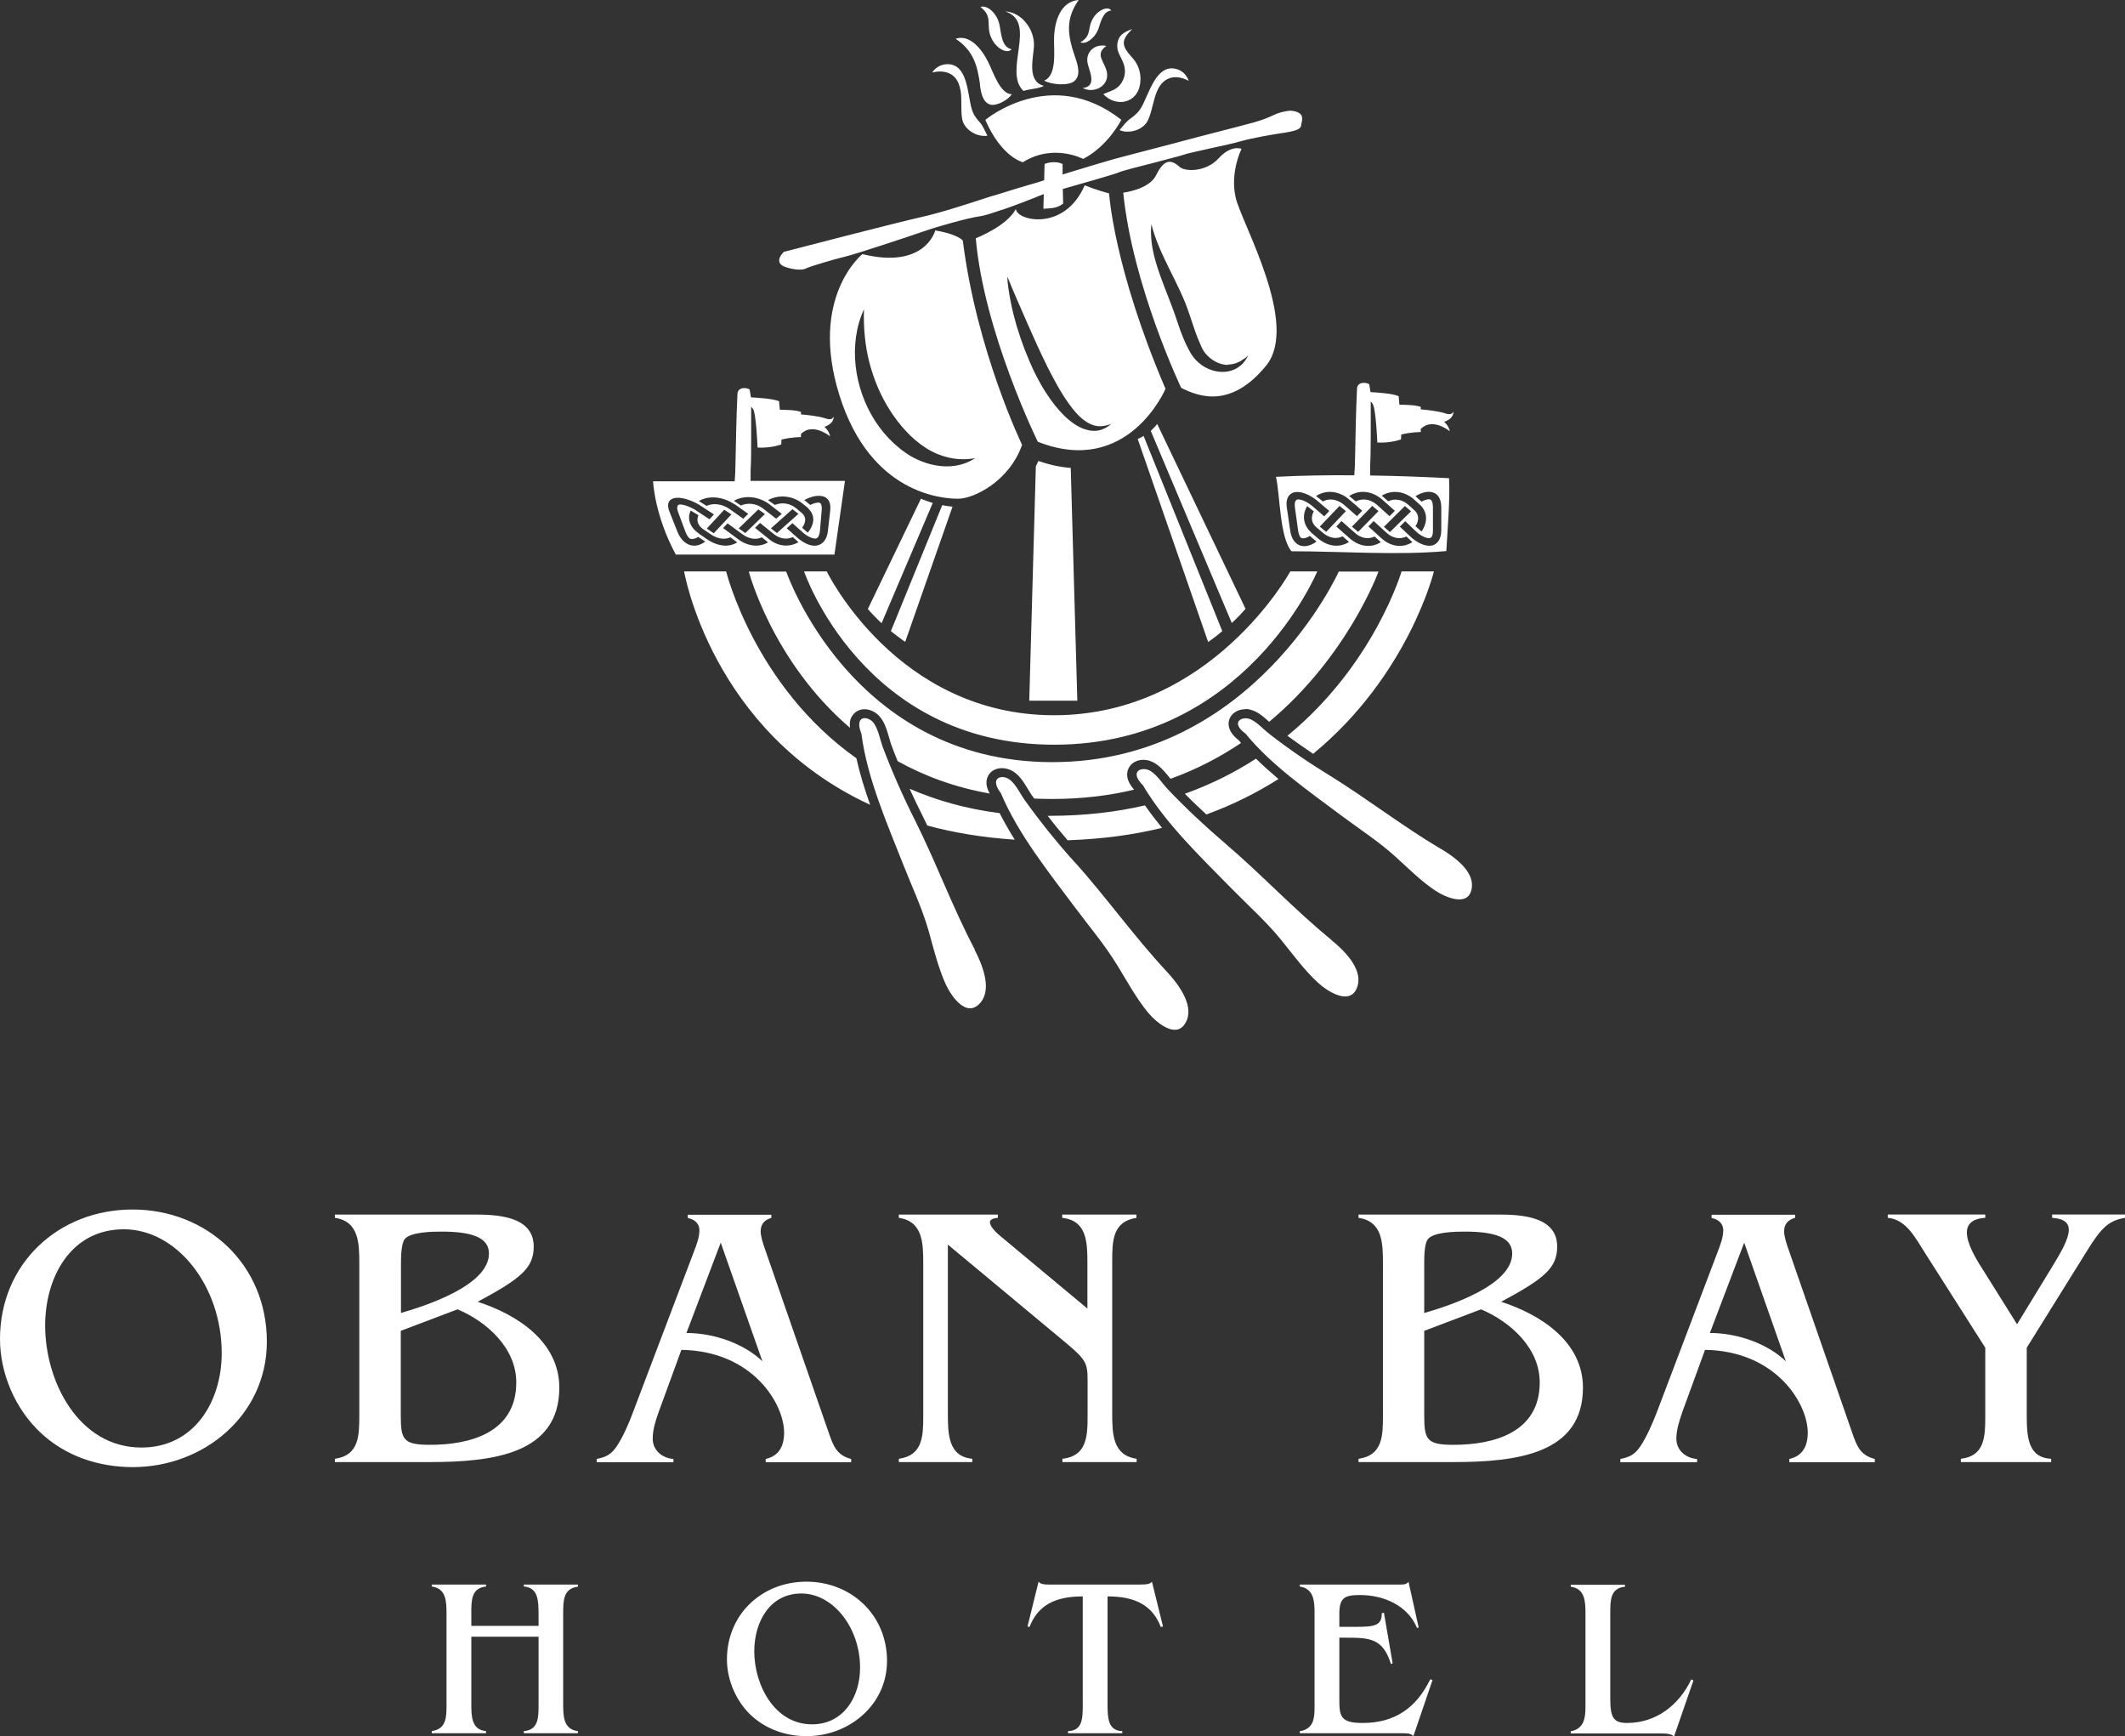 <svg id="Layer_2" xmlns="http://www.w3.org/2000/svg" xmlns:xlink="http://www.w3.org/1999/xlink" viewBox="0 0 109.65 89.58">
  <rect x="0" y="0" width="109.65" height="89.58" fill="#333333" stroke="none"/>
  <defs>
    <style>
      .cls-1 {
        fill: none;
      }

      .cls-2 {
        clip-path: url(#clippath-1);
      }

      .cls-3 {
        fill: #fff;
      }

      .cls-4 {
        clip-path: url(#clippath);
      }
    </style>
    <clipPath id="clippath">
      <rect class="cls-1" width="109.65" height="89.58"/>
    </clipPath>
    <clipPath id="clippath-1">
      <rect class="cls-1" y="0" width="109.65" height="89.58"/>
    </clipPath>
  </defs>
  <g id="Layer_1-2" data-name="Layer_1">
    <g id="OB_x5F_White">
      <g class="cls-4">
        <g class="cls-2">
          <path class="cls-3" d="M6.86,75.69c-1.77,0-3.48-.56-4.78-1.79C.78,72.68,0,70.85,0,69.08,0,65.2,3.01,62.4,6.84,62.4s6.93,2.82,6.93,6.82c0,3.79-3.26,6.47-6.91,6.47M2.33,68.39c0,2.89,1.73,6.29,4.97,6.29,2.72,0,4.14-2.37,4.14-4.87,0-3.46-2.31-6.39-5.05-6.39s-4.06,2.47-4.06,4.97M24.41,62.66c1.15,0,3.13.04,3.13,1.65,0,1.11-.66,1.65-2.89,2.85,2.04.66,4.21,2.06,4.21,4.43,0,3.4-3.36,3.84-6.7,3.84h-4.88v-.17c1.24-.17,1.26-1.18,1.26-2.23v-7.83c0-1.07-.02-2.19-1.26-2.37v-.17h7.13ZM20.68,67.74c1.28-.37,4.55-1.42,4.55-3.07,0-.84-.91-1.13-2.45-1.13-.5,0-1.61.02-1.9.39-.17.23-.19.87-.19,1.22v2.58ZM20.68,68.66v4.35c0,1.26.12,1.53,1.51,1.53,2.06,0,4.45-.62,4.45-3.22,0-1.77-1.51-3.13-3.03-3.77l-2.93,1.11ZM39.81,62.83c-.35.1-.56.31-.56.7,0,.23.1.54.17.76l3.32,9.56c.25.72.41,1.22,1.18,1.42v.17h-4.41v-.17c.7-.16.95-.68.95-1.36,0-1.48-1.61-4.21-5.3-4.27l-1.17,3.2c-.16.45-.31.91-.31,1.38,0,.62.51,1.01,1.07,1.05v.17h-3.96v-.17c.47-.1.72-.21,1.01-.62.35-.51.66-1.24.87-1.81l3.13-8.25c.14-.37.29-.74.29-1.13,0-.35-.27-.56-.6-.62v-.17h4.31v.17ZM35.42,68.77c1.44,0,2.99.56,3.92,1.46l-2.15-6.12-1.77,4.66ZM58.65,62.83c-1.24.18-1.26,1.19-1.26,2.23v7.83c0,1.09.02,2.19,1.26,2.37v.17h-3.83v-.17c1.26-.14,1.3-1.15,1.3-2.23v-1.77c0-.91-.06-1.09-1.07-1.94l-6.14-5.11v8.68c0,1.11.02,2.25,1.26,2.37v.17h-3.79v-.17c1.24-.17,1.26-1.18,1.26-2.23v-7.83c0-1.07-.02-2.19-1.26-2.37v-.17h5.11v.17c-.27.02-.41.1-.41.23,0,.17.21.45.6.76l4.43,3.69v-2.31c0-1.11-.02-2.23-1.3-2.37v-.17h3.83v.17ZM77.22,62.66c1.15,0,3.13.04,3.13,1.65,0,1.11-.66,1.65-2.89,2.85,2.04.66,4.22,2.06,4.22,4.43,0,3.4-3.36,3.84-6.7,3.84h-4.88v-.17c1.24-.17,1.26-1.18,1.26-2.23v-7.83c0-1.07-.02-2.19-1.26-2.37v-.17h7.13ZM73.49,67.74c1.28-.37,4.54-1.42,4.54-3.07,0-.84-.91-1.13-2.45-1.13-.5,0-1.61.02-1.9.39-.18.23-.19.87-.19,1.22v2.58ZM73.49,68.66v4.35c0,1.26.12,1.53,1.51,1.53,2.06,0,4.45-.62,4.45-3.22,0-1.77-1.51-3.13-3.03-3.77l-2.93,1.11ZM92.62,62.83c-.35.1-.56.31-.56.7,0,.23.1.54.17.76l3.32,9.56c.25.72.41,1.22,1.19,1.42v.17h-4.41v-.17c.7-.16.95-.68.95-1.36,0-1.48-1.61-4.21-5.3-4.27l-1.17,3.2c-.15.45-.31.91-.31,1.38,0,.62.5,1.01,1.07,1.05v.17h-3.96v-.17c.47-.1.72-.21,1.01-.62.35-.51.66-1.24.88-1.81l3.13-8.25c.14-.37.29-.74.29-1.13,0-.35-.27-.56-.6-.62v-.17h4.31v.17ZM88.23,68.77c1.44,0,2.99.56,3.92,1.46l-2.15-6.12-1.77,4.66ZM109.65,62.83c-.84.14-1.22.51-1.94,1.67l-3.13,5.03v3.36c0,1.17.02,2.31,1.26,2.37v.17h-4.66v-.17c1.24-.14,1.26-1.15,1.26-2.23v-3.5l-3.11-4.89c-.47-.72-.95-1.73-1.92-1.81v-.17h5.03v.17c-.7.04-.95.35-.95.76,0,.54.43,1.3.78,1.84l1.81,2.89,1.79-2.93c.49-.8.88-1.48.88-1.94,0-.35-.23-.58-.86-.62v-.17h3.77v.17Z"/>
          <path class="cls-3" d="M29.82,81.86c-.74.09-.76.7-.76,1.34v4.69c0,.65.01,1.33.76,1.42v.11h-2.79v-.11c.74-.06.76-.67.76-1.34v-3.53h-3.47v3.45c0,.66.01,1.35.76,1.42v.11h-2.8v-.11c.75-.11.76-.71.76-1.34v-4.7c0-.64-.01-1.32-.76-1.42v-.1h2.8v.1c-.75.08-.76.69-.76,1.34v.69h3.47v-.61c-.01-.67,0-1.36-.76-1.42v-.1h2.79v.1ZM41.63,89.57c-1.06,0-2.08-.34-2.87-1.07-.78-.73-1.25-1.83-1.25-2.89,0-2.33,1.81-4.01,4.1-4.01s4.16,1.69,4.16,4.09c0,2.27-1.96,3.88-4.15,3.88M38.92,85.19c0,1.73,1.04,3.77,2.98,3.77,1.63,0,2.48-1.42,2.48-2.92,0-2.07-1.39-3.83-3.03-3.83s-2.43,1.48-2.43,2.98M60.01,83.91l-.11.03c-.44-1.13-1.33-1.58-2.75-1.58v5.54c0,.71.01,1.39.76,1.41v.11h-2.8v-.11c.74-.02.76-.64.76-1.34v-5.61c-1.42,0-2.31.45-2.75,1.58l-.1-.03.57-2.31c.12.14.27.15.69.15h4.47c.5,0,.59-.04.69-.15l.57,2.31ZM73.21,83.96l-.09.03c-.49-1.18-1.74-1.7-2.94-1.7-.8,0-1.07.13-1.07.98v.66h.9c.97,0,1.29-.09,1.29-.7l.11-.03.45,2.61-.09.04c-.41-1.36-1.14-1.36-2.38-1.36h-.28v3.12c0,.91.02,1.28,1.2,1.28,1.67,0,2.77-.78,3.49-2.25l.12.03-.99,2.9c-.06-.08-.14-.1-.23-.13-.08-.01-.19-.02-.28-.02h-5.35v-.11c.12,0,.4-.09.55-.28.21-.26.21-.65.21-1.06v-4.7c0-.63-.01-1.3-.76-1.42v-.1h4.98c.44,0,.49,0,.63-.14l.52,2.34ZM83.85,81.86c-.75.07-.76.69-.76,1.34v4.44c0,.94.15,1.25.86,1.25,1.51,0,2.69-.92,3.32-2.25l.11.06-1,2.89c-.12-.13-.36-.16-.68-.16h-4.65v-.11c.69-.13.76-.69.76-1.26v-4.78c0-.64-.01-1.32-.76-1.42v-.1h2.8v.1Z"/>
          <path class="cls-3" d="M50.29,49c.36.69.9,1.95.34,2.68-.72.93-1.55-.28-1.84-.92-.38-.85-.62-1.83-.87-2.73-.36-1.24-.88-2.32-1.35-3.52-.83-2.1-1.83-4.4-2.12-6.65-.37-.93.26-.93.56-.64.29.28.4.94.54,1.32.48,1.27,1.04,2.54,1.65,3.75,1.1,2.19,1.95,4.52,3.1,6.7M55.46,44.49c-.91-1.01-1.78-2.09-2.57-3.19-.24-.33-.51-.93-.87-1.13-.37-.21-.97-.03-.37.76.88,2.09,2.45,4.05,3.8,5.86.77,1.03,1.55,1.94,2.22,3.04.49.8.97,1.68,1.56,2.4.44.53,1.56,1.49,2.01.4.35-.85-.5-1.93-1.03-2.5-1.68-1.8-3.11-3.82-4.75-5.65M68.7,48.49c-1.91-1.56-3.6-3.37-5.46-4.96-1.03-.88-2.05-1.83-2.98-2.81-.28-.29-.63-.86-1.01-1-.4-.15-.97.1-.27.8,1.15,1.95,2.97,3.69,4.55,5.3.9.92,1.8,1.71,2.61,2.71.59.73,1.18,1.54,1.87,2.17.51.47,1.75,1.26,2.05.13.24-.89-.75-1.84-1.36-2.33M74.37,43.81c-1.98-1.17-3.8-2.59-5.74-3.79-1.08-.66-2.15-1.39-3.15-2.17-.3-.23-.7-.7-1.08-.78-.39-.08-.88.23-.13.78,1.34,1.64,3.27,2.97,4.95,4.23.96.72,1.91,1.32,2.8,2.13.65.59,1.31,1.25,2.03,1.73.54.36,1.79.91,1.9-.18.09-.85-.96-1.59-1.59-1.96M46.93,40.68c.21.47.44.94.68,1.42.08.16.16.33.24.49,1.36.37,2.86.62,4.51.73-.28-.45-.54-.9-.78-1.37-1.75-.22-3.29-.67-4.65-1.26M54.07,42.1c.32.42.66.83,1.02,1.25,1.78-.06,3.4-.28,4.87-.64-.31-.38-.6-.76-.88-1.16-1.49.35-3.14.54-4.95.54-.02,0-.04,0-.06,0M73.98,29.48h-1.66s-1.41,4.81-5.89,8.48c.42.31.87.62,1.33.93,4.93-4.06,6.23-9.41,6.23-9.41M65.97,40.19c-.4-.34-.79-.68-1.16-1.05-1.08.7-2.3,1.32-3.67,1.81.35.36.73.72,1.11,1.07,1.39-.51,2.62-1.13,3.72-1.83M37.47,29.48h-2.17s1.4,8.26,9.6,12.04c-.28-.79-.53-1.59-.71-2.4-5.27-3.73-6.72-9.64-6.72-9.64M41.49,29.48s3.03,8.94,12.91,8.94,13.57-8.94,13.57-8.94h-1.39s-4.06,7.42-12.19,7.42-11.73-7.42-11.73-7.42h-1.18ZM64.27,36.58c.08,0,.15,0,.23.03.38.08.7.37.99.63,4.07-3.4,5.64-7.75,5.64-7.75h-2.05s-4.41,9.83-14.78,9.83-13.73-9.83-13.73-9.83h-1.93s1.2,4.62,5.22,8.06c-.03-.25,0-.47.13-.64.14-.2.36-.32.62-.32s.52.12.72.31c.3.29.43.75.55,1.16.04.13.07.25.1.34.11.29.22.58.34.87,1.35.75,2.93,1.35,4.75,1.67-.19-.34-.22-.64-.09-.9.13-.26.4-.41.72-.41.18,0,.37.05.53.14.37.2.61.61.83.97.07.11.13.22.19.3.04.05.08.11.12.16.3.01.61.02.92.02,1.53,0,2.94-.17,4.23-.48-.42-.47-.4-.84-.3-1.07.12-.29.42-.47.78-.47.14,0,.28.03.4.08.39.15.69.52.96.85.01.02.03.04.04.05,1.36-.49,2.57-1.13,3.64-1.85-.04-.04-.07-.08-.11-.13-.56-.43-.58-.82-.5-1.08.11-.32.43-.53.83-.53M69.88,24.54c.02-.28.04-.57.04-.85.03-1.2.04-2.38.1-3.59-.01-.43.48-.38.63-.28l.07.41h0c.37.02,1.15.07,1.45.21,0,0,.02.18.04.44.26,0,.82.01,1.1.11,0,0,0,.05,0,.13.27.02.93.09,1.28.21.37.13.4-.11.4-.11,0,0,.08.35-.47.54,0,0,.24.21.29.49,0,0-.61-.52-1.2-.32-.1.04-.22.12-.3.2,0,.06,0,.12,0,.16,0,0-.52,0-1.01.13,0,.11,0,.2-.01.25,0,0-.53.2-1.22.16,0,0-.07-1.78-.25-2.01-.03-.04-.06-.08-.09-.11v1.37c0,.12,0,.25,0,.37-.01.52,0,1.05-.03,1.57,0,.17,0,.34,0,.51,1.37.02,2.73.07,4.07.14.06,1.1-.08,2.66-.14,3.76-2.57.23-5.38.01-7.99.01-.61-.71-.59-2.93-.8-3.84,1.32-.07,2.67-.09,4.03-.08M67.92,27.93l-.33-.28c-.17.1-.33.15-.43.11-.11-.05-.16-.25-.18-.41l-.16-1.15c-.03-.22,0-.38.1-.42.11-.05.41.03.75.29h0s.44.37.66.57l.26-.28-.67-.57c-.48-.36-.94-.49-1.23-.36-.17.08-.36.27-.29.77h0s.01.07.03.18l.14.97c.07.51.3.7.48.78.25.1.56.04.87-.18M70.08,27.44l1.05-1.07-.32-.27-1.05,1.07.32.27ZM68.43,27.44l1.02-1.07-.33-.27-1.02,1.07.33.27ZM72.5,26.1l-1.09,1.08.31.27,1.09-1.07-.31-.27ZM71.97,26.35l-.64-.57c-.52-.46-1.19-.53-1.71-.19l.34.28c.13-.07.27-.1.41-.1.24,0,.48.1.69.28h0s.64.58.64.58l.28-.28ZM70.29,26.35l-.66-.57c-.53-.46-1.2-.53-1.72-.19l.35.28c.13-.07.26-.1.4-.1.24,0,.48.1.7.28l.66.58.27-.28ZM67.64,27.46l.34.29c.51.45,1.13.53,1.63.21l-.33-.29c-.33.16-.71.09-1.04-.2l-.33-.28c-.32-.29-.22-.62-.12-.81l-.34-.27c-.28.47-.2.99.2,1.35M68.95,27.16l.68.6c.5.45,1.12.53,1.62.21l-.32-.29c-.33.16-.72.09-1.03-.2l-.68-.6-.26.28ZM70.61,27.16l.66.6c.49.45,1.1.53,1.61.21l-.31-.29c-.34.16-.72.09-1.03-.2l-.66-.6-.27.28ZM72.24,27.18l.61.57c.42.35.85.49,1.14.36.17-.08.38-.27.38-.77v-1.15c0-.51-.21-.7-.39-.77-.25-.1-.59-.04-.94.18l.31.28c.19-.1.36-.15.45-.11.09.04.14.18.14.41v1.15c.01.22-.04.38-.13.42-.11.05-.39-.03-.7-.29h0s-.4-.38-.6-.57l-.28.28ZM73.3,26.07l-.32-.29c-.49-.44-1.15-.53-1.68-.21l.33.29c.35-.16.75-.09,1.06.2l.31.28c.29.29.16.62.04.81l.31.27c.33-.47.31-.99-.05-1.35M43.07,28.61h-8.2c-1.11-2.06-1.17-3.78-1.17-3.78h4.21c.02-.29.04-.58.04-.87.03-1.2.04-2.38.1-3.59-.01-.43.48-.38.63-.28l.07.41h0c.37.02,1.15.07,1.45.2,0,0,.02.18.04.44.26,0,.82.01,1.09.11,0,0,0,.05,0,.13.27.02.94.09,1.28.21.37.13.4-.11.4-.11,0,0,.08.35-.47.54,0,0,.25.21.29.49,0,0-.62-.52-1.2-.32-.1.04-.22.12-.3.2,0,.06,0,.12,0,.16,0,0-.52,0-1.01.13,0,.11,0,.2-.01.25,0,0-.53.2-1.22.16,0,0-.07-1.78-.24-2-.03-.04-.07-.08-.09-.11v1.37c0,.12,0,.25,0,.37,0,.52,0,1.05-.03,1.57,0,.17,0,.35,0,.52h4.87l-.54,3.78ZM36.4,27.95l-.37-.25c-.15.09-.3.13-.4.1-.09-.03-.18-.16-.26-.36l-.38-1.02c-.07-.2-.06-.34.03-.38.11-.05.44.03.83.25h0s.67.44.76.5l.23-.25-.78-.51c-.41-.23-.8-.35-1.09-.35-.1,0-.2.02-.27.05-.16.07-.33.24-.15.68,0,0,.4,1.01.4,1.01.18.45.44.62.63.69.26.09.54.03.8-.16M40.09,27.5l1.11-.99-.31-.24-1.11.99.31.24ZM36.83,27.51l.91-.97-.37-.24-.9.97.36.24ZM38.46,27.5l1.01-.98-.34-.24-1.01.98.34.24ZM41.72,26.23l-.32-.26c-.51-.4-1.2-.47-1.77-.17l.35.25c.37-.15.78-.09,1.1.17l.31.26c.28.26.13.57,0,.75l.29.25c.37-.45.38-.91.03-1.24M37.86,25.83l.37.25c.13-.06.28-.09.43-.09.25,0,.5.08.72.25h0l.67.52.29-.25-.66-.51c-.55-.4-1.28-.47-1.82-.16M37.89,26.01c-.6-.4-1.33-.46-1.83-.16l.4.25c.13-.06.27-.09.42-.09.25,0,.51.08.75.24h0s.72.51.72.51l.26-.25-.72-.51ZM36.06,27.53l.38.26c.56.4,1.17.47,1.6.19l-.35-.26c-.3.14-.68.08-1.04-.17l-.37-.25c-.27-.19-.36-.45-.24-.72l-.4-.24c-.2.42-.04.87.43,1.19M37.32,27.25l.73.54c.51.4,1.12.47,1.58.19l-.32-.26c-.32.15-.69.08-1.03-.18l-.74-.54-.23.25ZM38.97,27.24l.67.54c.47.41,1.07.48,1.56.19l-.29-.26c-.33.15-.7.08-1.01-.18l-.68-.55-.26.25ZM40.6,27.26l.59.52c.4.33.79.45,1.08.33.17-.07.4-.25.45-.72l.12-1.06c.05-.47-.15-.64-.33-.71-.26-.09-.63-.03-1.01.18l.31.25c.2-.1.39-.14.48-.11.09.03.13.17.11.38l-.09,1.06c-.02.2-.08.35-.17.39-.12.05-.38-.03-.67-.26h0s-.38-.34-.58-.52l-.29.26ZM53.58,23.78c-.04.09-.08.18-.13.27l-.34,12.1h2.48l-.34-12.01c-.54-.04-1.1-.16-1.67-.36M40.41,13.73c.21.09.55.18.84.18.15,0,.27-.02.36-.07.22-.11,1.56-.5,2-.6.45-.1,3.33-1.05,4.1-1.32.75-.26,2.26-.68,2.84-.76.18-.02.52-.12,1.04-.3.55-.16,1.96-.72,2.02-.75.1-.04.18-.07.2-.08.01,0,.03,0,.05-.01l-.02.75c.34-.03.69,0,1.02-.27l-.02-.75c1.12-.32,2.74-.78,2.9-.86.11-.06,1.11-.32,1.83-.5.83-.22,1.35-.35,1.48-.4.14-.06.85-.21,1.47-.35.59-.13,1.2-.26,1.49-.35.61-.17,1.64-.35,2.05-.41.71-.1,1.06-.19,1.08-.41,0-.04.01-.08.02-.12.02-.09.05-.19.02-.33-.05-.25-.45-.3-.58-.31h-.02s-.38.03-.68.15c-.07.03-.15.06-.23.1-.22.1-.5.22-.95.35-.35.1-1.08.28-1.72.45-.5.13-.98.25-1.2.31-.37.1-2.14.57-3.31.87-.44.12-.81.21-1.02.27-.4.11-1.56.46-2.64.79v-.54c-.46-.21-.93,0-.93,0l-.02.84c-.11.03-.21.07-.31.1-.16.05-.34.1-.55.16-.4.12-.89.26-1.44.44-.28.08-.65.19-.79.24l-.15.05c-.56.18-2.06.68-3.11.91-1.17.26-6.97,1.76-7.03,1.78h-.04s-.03.03-.03.03c-.04.04-.26.26-.22.48.01.07.06.17.21.24M50.84,6.18c.84,1.94,1.94,2.19,1.94,2.19,1.58-.99,3.11-.17,3.11-.17,1.31-.68,1.97-2.02,1.97-2.02-3.62-2.84-7.01,0-7.01,0M49.56,4.62c.09.51,0,1.03.09,1.53.11.57.81.94,1.3.85-.14-.26-.22-.5-.41-.71-.2-.22-.33-.41-.41-.71-.21-.76-.2-2.25-1.22-2.27-.41,0-.67.22-.81.43.67-.16,1.31.04,1.45.88M58.34,6.11c-.24.17-.38.38-.57.6.45.21,1.23.02,1.47-.52.22-.48.26-1.02.47-1.5.35-.8,1.02-.84,1.63-.52-.09-.24-.28-.53-.68-.62-.99-.23-1.36,1.25-1.75,1.96-.16.28-.33.43-.58.61M52.81,4.69c.42-.12.77-.11,1.06-.26-.88-.21-.56-1.4-.52-2.02.06-.89-.65-1.79-1.48-1.82,1.69.54-.13,3.1.94,4.1M55.43,4.19c.37-.3.17-.89.04-1.26-.37-1.08-.52-1.92.19-2.93-.92.07-1.25,1.07-1.27,1.97-.02.61.17,1.91-.51,2.19.37.21,1.24.28,1.55.03M50.56,4.36c.05.35.12.9.52,1.03.32.11.94-.23,1.13-.53-.6,0-.96-1.14-1.21-1.64-.36-.74-.99-1.46-1.69-1.22.9.6,1.12,1.34,1.26,2.36M57.9,4.22c-.25.44-.59.45-.97.64.69.71,1.76.45,1.9-.53.05-.39,0-.71-.19-1.06-.18-.33-.56-.58-.64-.95-.05-.23.05-.45.42-.82-.45.16-.76.34-.77.88,0,.33.2.56.31.86.13.33.12.67-.06.98M55.87,4.54c.54.3,1.36-.07,1.25-.79-.09-.56-.67-.93-.03-1.38-.57-.13-1.09.29-.97.89.08.39.51,1.19-.24,1.28M51.07,1.73c.19.72.88,1.1,1.13.81-.54-.1-.54-.89-.63-1.28-.13-.59-.64-1.02-.98-.9.6.46.34.82.48,1.37M56.66,1.54c.12-.32.23-.96.68-1-.17-.26-.78-.01-1.02.56-.19.44-.02.76-.57,1.08.26.13.72-.18.91-.65M46.61,33.05s.07.04.1.06l2.44-6.97c-.18-.02-.36-.04-.53-.08l-2.65,6.5c.21.17.42.33.63.48M45.49,32.15l2.64-6.2c-.22-.07-.42-.14-.61-.22l-2.74,5.69c.19.22.4.43.6.63.04.03.08.07.11.1M58.71,22.66l3.63,10.46s.07-.04.1-.07c.22-.15.43-.32.63-.49l-4.06-10.07c-.1.06-.21.12-.3.16M63.67,32.04c.21-.2.41-.41.6-.63l-4.56-9.54c-.1.14-.22.25-.33.36l4.18,9.91s.08-.07.11-.1M49.68,12.4c.71,5.7,3.06,10.55,3.06,10.55-.66,1.88-2.49,2.78-3.3,2.78s-4.52-.24-6.12-5.32c-1.6-5.08,1.18-7.3,1.18-7.3,3.25.8,3.76-1.22,3.76-1.22,1.17.19,1.42.52,1.42.52M50.35,23.63c-.48.09-.94.08-1.38-.02-.44-.1-.84-.27-1.21-.51-.73-.47-1.33-1.15-1.82-1.9-.48-.75-.84-1.58-1.07-2.46-.23-.88-.32-1.81-.29-2.78-.41.89-.54,1.91-.43,2.91.11,1,.45,1.98,1,2.84.28.43.6.82.98,1.17.19.17.39.34.6.48.21.15.44.28.68.38.47.21,1,.33,1.51.32.51-.01,1.02-.16,1.42-.44M57.23,9.98s.23,3.82,2.91,10.08c0,0-1.93,4.57-6.59,2.73,0,0-2.78-5.65-3.2-10.5,0,0,1.6-.61,2.07-1.51.03.61,2.51,1.19,3.55-1.22,0,0,.55.23,1.26.42M57.36,21.86c-.2.08-.41.13-.61.13-.2,0-.39-.06-.56-.15-.34-.18-.62-.47-.87-.79-.25-.32-.47-.66-.68-1.02-.21-.36-.4-.73-.59-1.1-.37-.75-.72-1.52-1.06-2.3l-.51-1.17c-.17-.39-.34-.79-.5-1.19,0,.22.03.43.06.65.03.21.07.43.11.64.08.42.19.84.31,1.26.25.83.56,1.64.94,2.43.1.19.2.39.31.58.11.19.22.38.35.56.24.37.52.72.84,1.04.16.16.34.31.53.44.19.13.41.24.63.3.23.07.48.08.7.02.23-.06.42-.18.58-.32M64.06,7.69s-.6,1.18-.3,2.5c.3,1.32,3.33,6.55,1.56,8.69-1.76,2.14-3.37,1.64-4.37,1.13,0,0-2.51-5.26-2.99-10.07,0,0,1.33-.16,1.69-.89.45-.93.83-.78,1.22-.44.29.26,1.37.27,2.02-.45.65-.71,1.17-.48,1.17-.48M63.37,18.83c-.38-.01-.73-.17-1-.42-.13-.12-.25-.26-.33-.42l-.03-.06-.03-.07s-.04-.09-.06-.14c-.04-.09-.08-.18-.12-.28-.07-.19-.15-.38-.21-.58l-.2-.6c-.07-.2-.14-.41-.22-.61-.08-.2-.17-.4-.26-.6-.18-.39-.37-.77-.56-1.15-.37-.76-.73-1.5-.94-2.34,0,.11-.02.22-.02.32,0,.11,0,.22.01.33,0,.11.02.22.03.33.01.11.03.22.05.32.08.43.21.85.35,1.25.14.41.3.8.45,1.2.15.39.3.77.43,1.17.07.2.14.4.21.61.08.2.16.41.25.61.05.1.1.2.15.3.03.05.05.1.08.15l.04.07.05.08c.04.05.07.1.11.15l.12.14c.09.08.18.17.28.24.4.28.9.42,1.38.33.24-.05.46-.15.63-.3.18-.14.3-.33.4-.53-.04.04-.08.07-.12.11l-.06.05-.07.04s-.08.06-.13.09l-.14.07c-.18.08-.37.12-.56.12"/>
        </g>
      </g>
    </g>
  </g>
</svg>